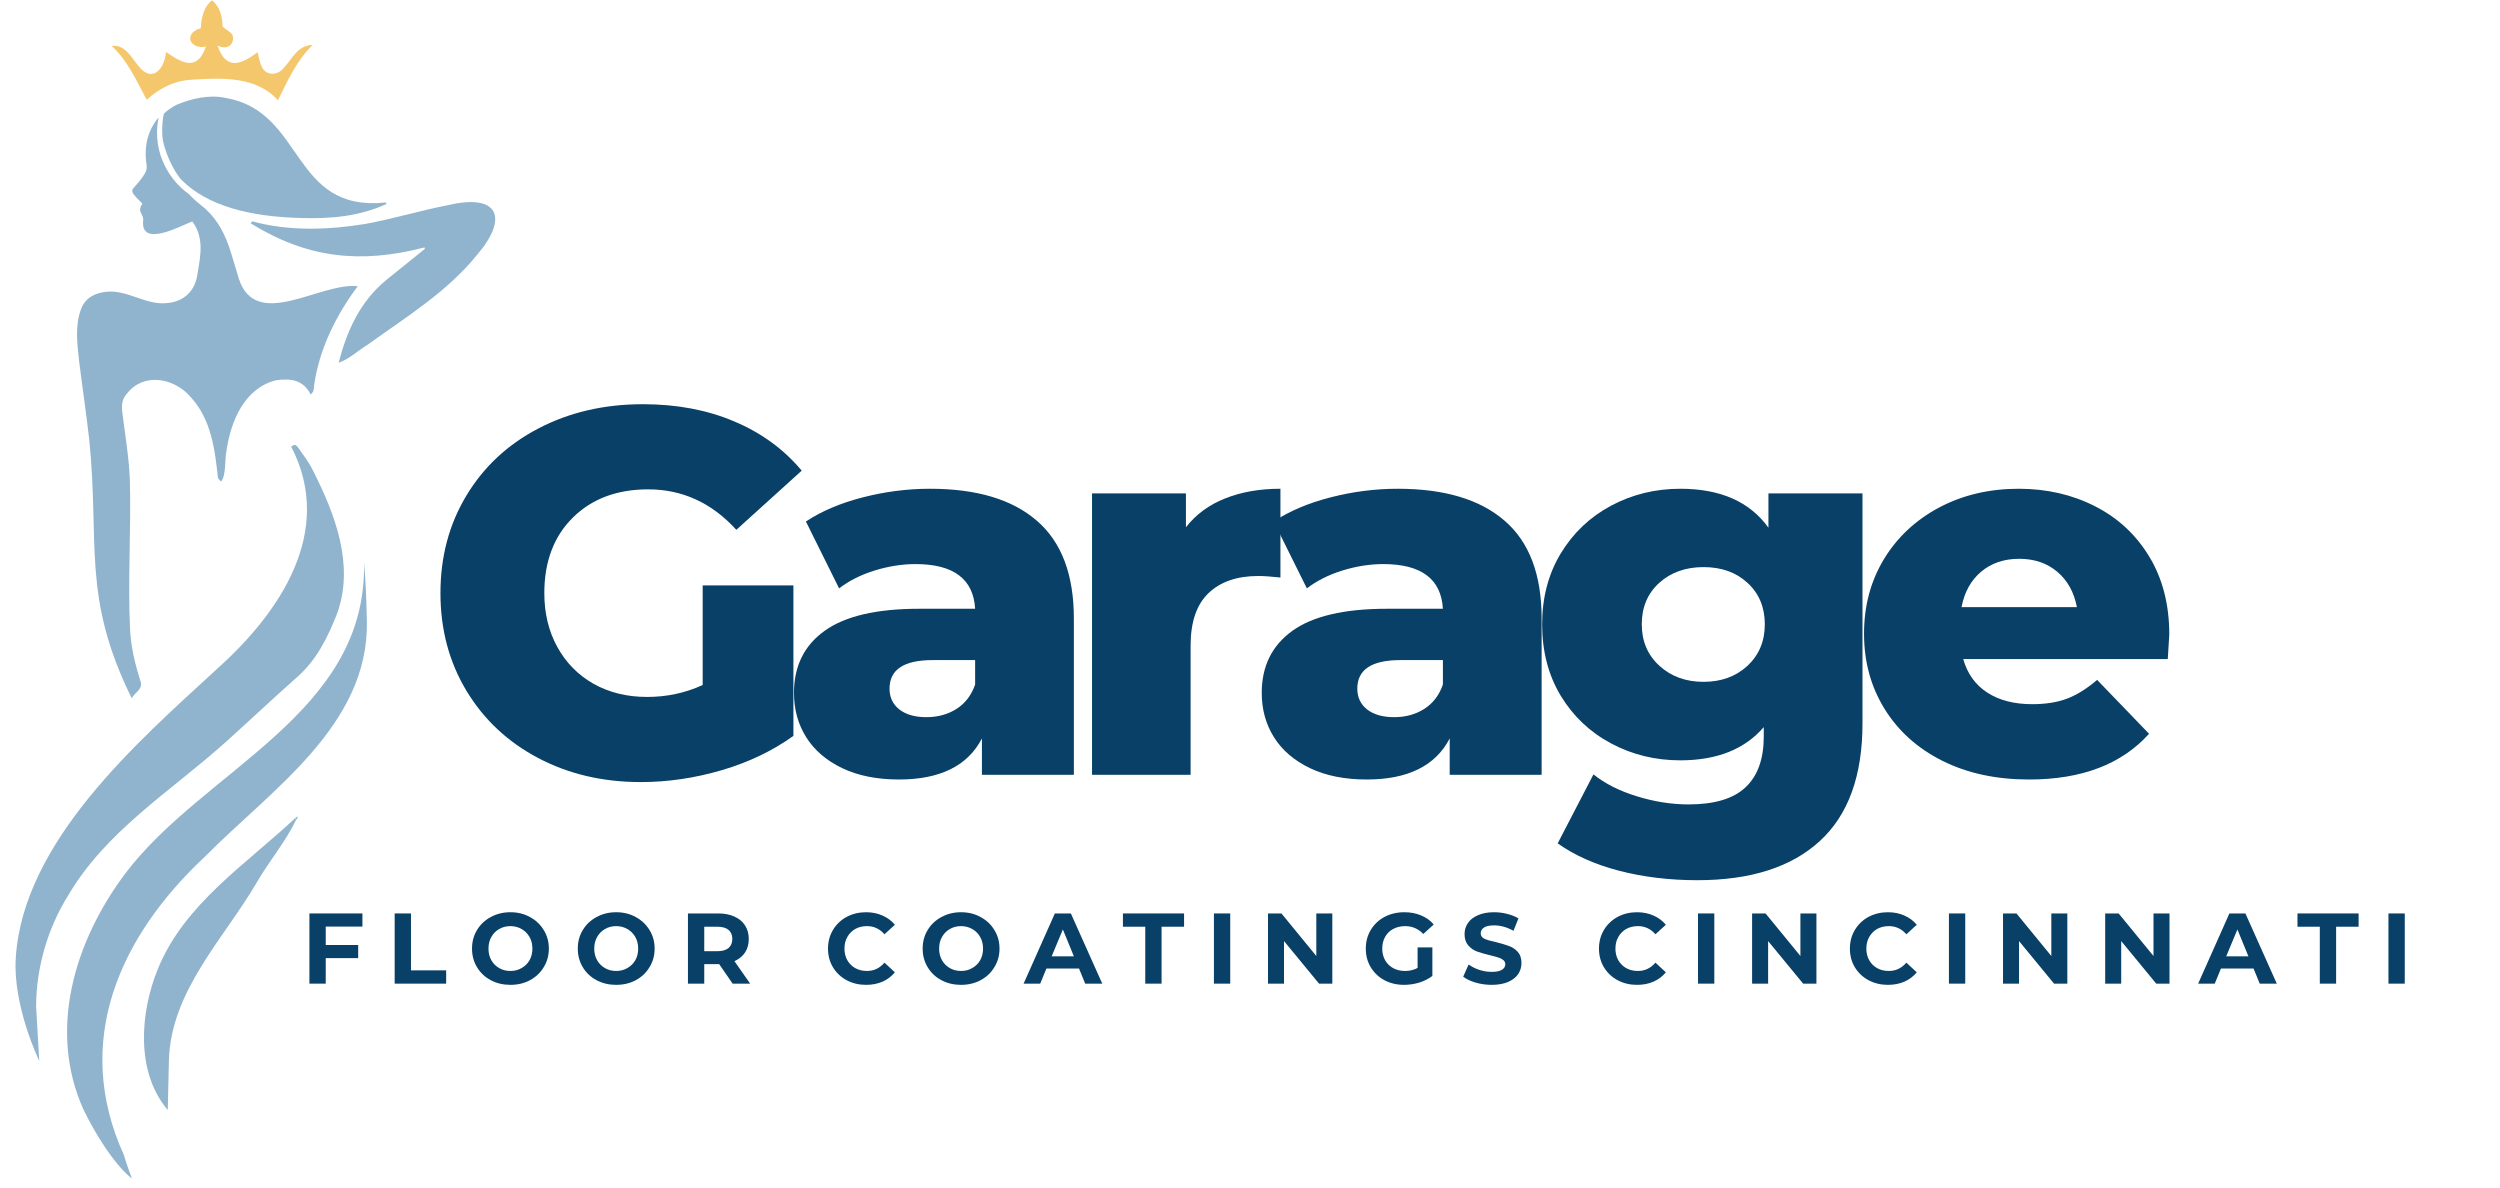 <svg xmlns="http://www.w3.org/2000/svg" xmlns:xlink="http://www.w3.org/1999/xlink" width="345" viewBox="0 0 258.75 123" height="164" preserveAspectRatio="xMidYMid meet"><defs><g></g><clipPath id="520e884e12"><path d="M 1.312 46 L 36 46 L 36 110 L 1.312 110 Z M 1.312 46 " clip-rule="nonzero"></path></clipPath></defs><g fill="#094067" fill-opacity="1"><g transform="translate(43.759, 80.195)"><g><path d="M 28.969 -19.609 L 38.359 -19.609 L 38.359 -4.031 C 36.211 -2.488 33.742 -1.305 30.953 -0.484 C 28.16 0.336 25.363 0.75 22.562 0.75 C 18.625 0.75 15.078 -0.082 11.922 -1.75 C 8.773 -3.414 6.305 -5.734 4.516 -8.703 C 2.723 -11.68 1.828 -15.051 1.828 -18.812 C 1.828 -22.57 2.723 -25.938 4.516 -28.906 C 6.305 -31.883 8.797 -34.203 11.984 -35.859 C 15.172 -37.523 18.77 -38.359 22.781 -38.359 C 26.289 -38.359 29.441 -37.766 32.234 -36.578 C 35.035 -35.398 37.363 -33.703 39.219 -31.484 L 32.453 -25.359 C 29.91 -28.148 26.867 -29.547 23.328 -29.547 C 20.098 -29.547 17.5 -28.57 15.531 -26.625 C 13.562 -24.676 12.578 -22.07 12.578 -18.812 C 12.578 -16.727 13.023 -14.867 13.922 -13.234 C 14.816 -11.609 16.066 -10.336 17.672 -9.422 C 19.285 -8.516 21.133 -8.062 23.219 -8.062 C 25.258 -8.062 27.176 -8.473 28.969 -9.297 Z M 28.969 -19.609 "></path></g></g></g><g fill="#094067" fill-opacity="1"><g transform="translate(80.567, 80.195)"><g><path d="M 15.688 -29.609 C 20.52 -29.609 24.207 -28.504 26.75 -26.297 C 29.301 -24.098 30.578 -20.723 30.578 -16.172 L 30.578 0 L 21.062 0 L 21.062 -3.766 C 19.594 -0.93 16.727 0.484 12.469 0.484 C 10.207 0.484 8.254 0.094 6.609 -0.688 C 4.961 -1.477 3.719 -2.547 2.875 -3.891 C 2.031 -5.234 1.609 -6.766 1.609 -8.484 C 1.609 -11.242 2.664 -13.383 4.781 -14.906 C 6.895 -16.426 10.156 -17.188 14.562 -17.188 L 20.359 -17.188 C 20.18 -20.27 18.125 -21.812 14.188 -21.812 C 12.789 -21.812 11.375 -21.586 9.938 -21.141 C 8.508 -20.691 7.289 -20.078 6.281 -19.297 L 2.844 -26.219 C 4.457 -27.289 6.422 -28.125 8.734 -28.719 C 11.047 -29.312 13.363 -29.609 15.688 -29.609 Z M 15.312 -5.969 C 16.5 -5.969 17.539 -6.254 18.438 -6.828 C 19.332 -7.398 19.973 -8.238 20.359 -9.344 L 20.359 -11.875 L 15.953 -11.875 C 12.984 -11.875 11.5 -10.891 11.5 -8.922 C 11.5 -8.023 11.836 -7.305 12.516 -6.766 C 13.203 -6.234 14.133 -5.969 15.312 -5.969 Z M 15.312 -5.969 "></path></g></g></g><g fill="#094067" fill-opacity="1"><g transform="translate(109.744, 80.195)"><g><path d="M 13 -25.625 C 14.039 -26.957 15.395 -27.953 17.062 -28.609 C 18.727 -29.273 20.633 -29.609 22.781 -29.609 L 22.781 -20.422 C 21.852 -20.523 21.082 -20.578 20.469 -20.578 C 18.281 -20.578 16.566 -19.984 15.328 -18.797 C 14.098 -17.617 13.484 -15.812 13.484 -13.375 L 13.484 0 L 3.281 0 L 3.281 -29.125 L 13 -29.125 Z M 13 -25.625 "></path></g></g></g><g fill="#094067" fill-opacity="1"><g transform="translate(128.981, 80.195)"><g><path d="M 15.688 -29.609 C 20.52 -29.609 24.207 -28.504 26.75 -26.297 C 29.301 -24.098 30.578 -20.723 30.578 -16.172 L 30.578 0 L 21.062 0 L 21.062 -3.766 C 19.594 -0.93 16.727 0.484 12.469 0.484 C 10.207 0.484 8.254 0.094 6.609 -0.688 C 4.961 -1.477 3.719 -2.547 2.875 -3.891 C 2.031 -5.234 1.609 -6.766 1.609 -8.484 C 1.609 -11.242 2.664 -13.383 4.781 -14.906 C 6.895 -16.426 10.156 -17.188 14.562 -17.188 L 20.359 -17.188 C 20.18 -20.27 18.125 -21.812 14.188 -21.812 C 12.789 -21.812 11.375 -21.586 9.938 -21.141 C 8.508 -20.691 7.289 -20.078 6.281 -19.297 L 2.844 -26.219 C 4.457 -27.289 6.422 -28.125 8.734 -28.719 C 11.047 -29.312 13.363 -29.609 15.688 -29.609 Z M 15.312 -5.969 C 16.5 -5.969 17.539 -6.254 18.438 -6.828 C 19.332 -7.398 19.973 -8.238 20.359 -9.344 L 20.359 -11.875 L 15.953 -11.875 C 12.984 -11.875 11.5 -10.891 11.5 -8.922 C 11.5 -8.023 11.836 -7.305 12.516 -6.766 C 13.203 -6.234 14.133 -5.969 15.312 -5.969 Z M 15.312 -5.969 "></path></g></g></g><g fill="#094067" fill-opacity="1"><g transform="translate(158.158, 80.195)"><g><path d="M 34.609 -29.125 L 34.609 -5.312 C 34.609 0.094 33.141 4.145 30.203 6.844 C 27.266 9.551 23.035 10.906 17.516 10.906 C 14.648 10.906 11.961 10.582 9.453 9.938 C 6.953 9.289 4.82 8.344 3.062 7.094 L 6.766 -0.047 C 7.953 0.91 9.445 1.664 11.25 2.219 C 13.062 2.781 14.848 3.062 16.609 3.062 C 19.297 3.062 21.266 2.469 22.516 1.281 C 23.766 0.102 24.391 -1.645 24.391 -3.969 L 24.391 -4.938 C 22.422 -2.645 19.539 -1.5 15.75 -1.5 C 13.164 -1.5 10.781 -2.082 8.594 -3.25 C 6.406 -4.414 4.664 -6.062 3.375 -8.188 C 2.094 -10.32 1.453 -12.785 1.453 -15.578 C 1.453 -18.336 2.094 -20.781 3.375 -22.906 C 4.664 -25.039 6.406 -26.691 8.594 -27.859 C 10.781 -29.023 13.164 -29.609 15.75 -29.609 C 19.906 -29.609 22.945 -28.266 24.875 -25.578 L 24.875 -29.125 Z M 18.156 -9.625 C 19.988 -9.625 21.504 -10.176 22.703 -11.281 C 23.898 -12.395 24.5 -13.828 24.5 -15.578 C 24.5 -17.336 23.906 -18.766 22.719 -19.859 C 21.539 -20.953 20.02 -21.5 18.156 -21.5 C 16.301 -21.5 14.77 -20.953 13.562 -19.859 C 12.363 -18.766 11.766 -17.336 11.766 -15.578 C 11.766 -13.828 12.375 -12.395 13.594 -11.281 C 14.812 -10.176 16.332 -9.625 18.156 -9.625 Z M 18.156 -9.625 "></path></g></g></g><g fill="#094067" fill-opacity="1"><g transform="translate(191.474, 80.195)"><g><path d="M 33.047 -14.516 C 33.047 -14.441 32.992 -13.598 32.891 -11.984 L 11.719 -11.984 C 12.145 -10.473 12.973 -9.316 14.203 -8.516 C 15.441 -7.711 16.992 -7.312 18.859 -7.312 C 20.254 -7.312 21.461 -7.504 22.484 -7.891 C 23.504 -8.285 24.535 -8.93 25.578 -9.828 L 30.953 -4.25 C 28.117 -1.094 23.977 0.484 18.531 0.484 C 15.133 0.484 12.145 -0.16 9.562 -1.453 C 6.988 -2.742 4.992 -4.535 3.578 -6.828 C 2.16 -9.117 1.453 -11.711 1.453 -14.609 C 1.453 -17.484 2.141 -20.055 3.516 -22.328 C 4.898 -24.598 6.805 -26.379 9.234 -27.672 C 11.672 -28.961 14.414 -29.609 17.469 -29.609 C 20.363 -29.609 22.992 -29.004 25.359 -27.797 C 27.723 -26.598 29.594 -24.863 30.969 -22.594 C 32.352 -20.32 33.047 -17.629 33.047 -14.516 Z M 17.516 -22.359 C 15.941 -22.359 14.625 -21.91 13.562 -21.016 C 12.508 -20.117 11.836 -18.898 11.547 -17.359 L 23.484 -17.359 C 23.191 -18.898 22.516 -20.117 21.453 -21.016 C 20.398 -21.91 19.086 -22.359 17.516 -22.359 Z M 17.516 -22.359 "></path></g></g></g><g fill="#094067" fill-opacity="1"><g transform="translate(31.166, 101.807)"><g><path d="M 2.547 -5.906 L 2.547 -4 L 5.906 -4 L 5.906 -2.641 L 2.547 -2.641 L 2.547 0 L 0.859 0 L 0.859 -7.266 L 6.344 -7.266 L 6.344 -5.906 Z M 2.547 -5.906 "></path></g></g></g><g fill="#094067" fill-opacity="1"><g transform="translate(39.989, 101.807)"><g><path d="M 0.859 -7.266 L 2.547 -7.266 L 2.547 -1.375 L 6.188 -1.375 L 6.188 0 L 0.859 0 Z M 0.859 -7.266 "></path></g></g></g><g fill="#094067" fill-opacity="1"><g transform="translate(48.448, 101.807)"><g><path d="M 4.375 0.125 C 3.625 0.125 2.945 -0.035 2.344 -0.359 C 1.738 -0.68 1.266 -1.129 0.922 -1.703 C 0.578 -2.273 0.406 -2.914 0.406 -3.625 C 0.406 -4.344 0.578 -4.984 0.922 -5.547 C 1.266 -6.117 1.738 -6.566 2.344 -6.891 C 2.945 -7.223 3.625 -7.391 4.375 -7.391 C 5.133 -7.391 5.812 -7.223 6.406 -6.891 C 7.008 -6.566 7.484 -6.117 7.828 -5.547 C 8.18 -4.984 8.359 -4.344 8.359 -3.625 C 8.359 -2.914 8.18 -2.273 7.828 -1.703 C 7.484 -1.129 7.008 -0.68 6.406 -0.359 C 5.812 -0.035 5.133 0.125 4.375 0.125 Z M 4.375 -1.312 C 4.801 -1.312 5.188 -1.41 5.531 -1.609 C 5.883 -1.805 6.16 -2.078 6.359 -2.422 C 6.555 -2.773 6.656 -3.176 6.656 -3.625 C 6.656 -4.082 6.555 -4.484 6.359 -4.828 C 6.16 -5.18 5.883 -5.457 5.531 -5.656 C 5.188 -5.852 4.801 -5.953 4.375 -5.953 C 3.945 -5.953 3.562 -5.852 3.219 -5.656 C 2.875 -5.457 2.602 -5.18 2.406 -4.828 C 2.207 -4.484 2.109 -4.082 2.109 -3.625 C 2.109 -3.176 2.207 -2.773 2.406 -2.422 C 2.602 -2.078 2.875 -1.805 3.219 -1.609 C 3.562 -1.41 3.945 -1.312 4.375 -1.312 Z M 4.375 -1.312 "></path></g></g></g><g fill="#094067" fill-opacity="1"><g transform="translate(59.396, 101.807)"><g><path d="M 4.375 0.125 C 3.625 0.125 2.945 -0.035 2.344 -0.359 C 1.738 -0.68 1.266 -1.129 0.922 -1.703 C 0.578 -2.273 0.406 -2.914 0.406 -3.625 C 0.406 -4.344 0.578 -4.984 0.922 -5.547 C 1.266 -6.117 1.738 -6.566 2.344 -6.891 C 2.945 -7.223 3.625 -7.391 4.375 -7.391 C 5.133 -7.391 5.812 -7.223 6.406 -6.891 C 7.008 -6.566 7.484 -6.117 7.828 -5.547 C 8.18 -4.984 8.359 -4.344 8.359 -3.625 C 8.359 -2.914 8.18 -2.273 7.828 -1.703 C 7.484 -1.129 7.008 -0.68 6.406 -0.359 C 5.812 -0.035 5.133 0.125 4.375 0.125 Z M 4.375 -1.312 C 4.801 -1.312 5.188 -1.41 5.531 -1.609 C 5.883 -1.805 6.16 -2.078 6.359 -2.422 C 6.555 -2.773 6.656 -3.176 6.656 -3.625 C 6.656 -4.082 6.555 -4.484 6.359 -4.828 C 6.16 -5.18 5.883 -5.457 5.531 -5.656 C 5.188 -5.852 4.801 -5.953 4.375 -5.953 C 3.945 -5.953 3.562 -5.852 3.219 -5.656 C 2.875 -5.457 2.602 -5.18 2.406 -4.828 C 2.207 -4.484 2.109 -4.082 2.109 -3.625 C 2.109 -3.176 2.207 -2.773 2.406 -2.422 C 2.602 -2.078 2.875 -1.805 3.219 -1.609 C 3.562 -1.41 3.945 -1.312 4.375 -1.312 Z M 4.375 -1.312 "></path></g></g></g><g fill="#094067" fill-opacity="1"><g transform="translate(70.343, 101.807)"><g><path d="M 5.484 0 L 4.094 -2.016 L 2.547 -2.016 L 2.547 0 L 0.859 0 L 0.859 -7.266 L 4 -7.266 C 4.645 -7.266 5.203 -7.156 5.672 -6.938 C 6.148 -6.727 6.516 -6.426 6.766 -6.031 C 7.023 -5.633 7.156 -5.164 7.156 -4.625 C 7.156 -4.082 7.023 -3.613 6.766 -3.219 C 6.504 -2.832 6.141 -2.535 5.672 -2.328 L 7.297 0 Z M 5.453 -4.625 C 5.453 -5.031 5.32 -5.344 5.062 -5.562 C 4.801 -5.781 4.414 -5.891 3.906 -5.891 L 2.547 -5.891 L 2.547 -3.359 L 3.906 -3.359 C 4.414 -3.359 4.801 -3.469 5.062 -3.688 C 5.32 -3.914 5.453 -4.227 5.453 -4.625 Z M 5.453 -4.625 "></path></g></g></g><g fill="#094067" fill-opacity="1"><g transform="translate(80.161, 101.807)"><g></g></g></g><g fill="#094067" fill-opacity="1"><g transform="translate(85.293, 101.807)"><g><path d="M 4.344 0.125 C 3.602 0.125 2.93 -0.035 2.328 -0.359 C 1.734 -0.68 1.266 -1.125 0.922 -1.688 C 0.578 -2.258 0.406 -2.906 0.406 -3.625 C 0.406 -4.344 0.578 -4.988 0.922 -5.562 C 1.266 -6.133 1.734 -6.582 2.328 -6.906 C 2.93 -7.227 3.602 -7.391 4.344 -7.391 C 4.977 -7.391 5.547 -7.273 6.047 -7.047 C 6.555 -6.828 6.984 -6.508 7.328 -6.094 L 6.25 -5.109 C 5.758 -5.672 5.156 -5.953 4.438 -5.953 C 3.977 -5.953 3.57 -5.852 3.219 -5.656 C 2.875 -5.457 2.602 -5.18 2.406 -4.828 C 2.207 -4.484 2.109 -4.082 2.109 -3.625 C 2.109 -3.176 2.207 -2.773 2.406 -2.422 C 2.602 -2.078 2.875 -1.805 3.219 -1.609 C 3.57 -1.41 3.977 -1.312 4.438 -1.312 C 5.156 -1.312 5.758 -1.598 6.25 -2.172 L 7.328 -1.172 C 6.984 -0.754 6.555 -0.43 6.047 -0.203 C 5.535 0.016 4.969 0.125 4.344 0.125 Z M 4.344 0.125 "></path></g></g></g><g fill="#094067" fill-opacity="1"><g transform="translate(95.09, 101.807)"><g><path d="M 4.375 0.125 C 3.625 0.125 2.945 -0.035 2.344 -0.359 C 1.738 -0.68 1.266 -1.129 0.922 -1.703 C 0.578 -2.273 0.406 -2.914 0.406 -3.625 C 0.406 -4.344 0.578 -4.984 0.922 -5.547 C 1.266 -6.117 1.738 -6.566 2.344 -6.891 C 2.945 -7.223 3.625 -7.391 4.375 -7.391 C 5.133 -7.391 5.812 -7.223 6.406 -6.891 C 7.008 -6.566 7.484 -6.117 7.828 -5.547 C 8.18 -4.984 8.359 -4.344 8.359 -3.625 C 8.359 -2.914 8.18 -2.273 7.828 -1.703 C 7.484 -1.129 7.008 -0.68 6.406 -0.359 C 5.812 -0.035 5.133 0.125 4.375 0.125 Z M 4.375 -1.312 C 4.801 -1.312 5.188 -1.41 5.531 -1.609 C 5.883 -1.805 6.16 -2.078 6.359 -2.422 C 6.555 -2.773 6.656 -3.176 6.656 -3.625 C 6.656 -4.082 6.555 -4.484 6.359 -4.828 C 6.16 -5.18 5.883 -5.457 5.531 -5.656 C 5.188 -5.852 4.801 -5.953 4.375 -5.953 C 3.945 -5.953 3.562 -5.852 3.219 -5.656 C 2.875 -5.457 2.602 -5.18 2.406 -4.828 C 2.207 -4.484 2.109 -4.082 2.109 -3.625 C 2.109 -3.176 2.207 -2.773 2.406 -2.422 C 2.602 -2.078 2.875 -1.805 3.219 -1.609 C 3.562 -1.41 3.945 -1.312 4.375 -1.312 Z M 4.375 -1.312 "></path></g></g></g><g fill="#094067" fill-opacity="1"><g transform="translate(106.037, 101.807)"><g><path d="M 5.641 -1.562 L 2.266 -1.562 L 1.625 0 L -0.094 0 L 3.141 -7.266 L 4.797 -7.266 L 8.047 0 L 6.281 0 Z M 5.109 -2.828 L 3.969 -5.609 L 2.812 -2.828 Z M 5.109 -2.828 "></path></g></g></g><g fill="#094067" fill-opacity="1"><g transform="translate(116.176, 101.807)"><g><path d="M 2.359 -5.891 L 0.047 -5.891 L 0.047 -7.266 L 6.375 -7.266 L 6.375 -5.891 L 4.047 -5.891 L 4.047 0 L 2.359 0 Z M 2.359 -5.891 "></path></g></g></g><g fill="#094067" fill-opacity="1"><g transform="translate(124.781, 101.807)"><g><path d="M 0.859 -7.266 L 2.547 -7.266 L 2.547 0 L 0.859 0 Z M 0.859 -7.266 "></path></g></g></g><g fill="#094067" fill-opacity="1"><g transform="translate(130.379, 101.807)"><g><path d="M 7.516 -7.266 L 7.516 0 L 6.141 0 L 2.516 -4.406 L 2.516 0 L 0.859 0 L 0.859 -7.266 L 2.25 -7.266 L 5.859 -2.859 L 5.859 -7.266 Z M 7.516 -7.266 "></path></g></g></g><g fill="#094067" fill-opacity="1"><g transform="translate(140.954, 101.807)"><g><path d="M 5.766 -3.75 L 7.297 -3.75 L 7.297 -0.797 C 6.91 -0.504 6.457 -0.273 5.938 -0.109 C 5.414 0.047 4.895 0.125 4.375 0.125 C 3.613 0.125 2.93 -0.035 2.328 -0.359 C 1.734 -0.68 1.266 -1.125 0.922 -1.688 C 0.578 -2.258 0.406 -2.906 0.406 -3.625 C 0.406 -4.344 0.578 -4.988 0.922 -5.562 C 1.266 -6.133 1.738 -6.582 2.344 -6.906 C 2.945 -7.227 3.633 -7.391 4.406 -7.391 C 5.039 -7.391 5.613 -7.281 6.125 -7.062 C 6.645 -6.852 7.082 -6.539 7.438 -6.125 L 6.359 -5.141 C 5.836 -5.68 5.211 -5.953 4.484 -5.953 C 4.016 -5.953 3.598 -5.852 3.234 -5.656 C 2.879 -5.469 2.602 -5.195 2.406 -4.844 C 2.207 -4.488 2.109 -4.082 2.109 -3.625 C 2.109 -3.176 2.207 -2.773 2.406 -2.422 C 2.602 -2.078 2.879 -1.805 3.234 -1.609 C 3.598 -1.41 4.008 -1.312 4.469 -1.312 C 4.945 -1.312 5.379 -1.414 5.766 -1.625 Z M 5.766 -3.75 "></path></g></g></g><g fill="#094067" fill-opacity="1"><g transform="translate(151.144, 101.807)"><g><path d="M 3.25 0.125 C 2.676 0.125 2.117 0.047 1.578 -0.109 C 1.047 -0.266 0.617 -0.469 0.297 -0.719 L 0.859 -1.984 C 1.172 -1.754 1.539 -1.566 1.969 -1.422 C 2.395 -1.285 2.82 -1.219 3.25 -1.219 C 3.727 -1.219 4.082 -1.289 4.312 -1.438 C 4.539 -1.582 4.656 -1.77 4.656 -2 C 4.656 -2.176 4.586 -2.32 4.453 -2.438 C 4.316 -2.551 4.145 -2.641 3.938 -2.703 C 3.727 -2.773 3.441 -2.852 3.078 -2.938 C 2.523 -3.07 2.07 -3.203 1.719 -3.328 C 1.363 -3.461 1.062 -3.676 0.812 -3.969 C 0.562 -4.258 0.438 -4.645 0.438 -5.125 C 0.438 -5.551 0.551 -5.93 0.781 -6.266 C 1.008 -6.609 1.352 -6.879 1.812 -7.078 C 2.27 -7.285 2.832 -7.391 3.5 -7.391 C 3.957 -7.391 4.406 -7.332 4.844 -7.219 C 5.289 -7.113 5.68 -6.957 6.016 -6.75 L 5.5 -5.469 C 4.832 -5.844 4.16 -6.031 3.484 -6.031 C 3.016 -6.031 2.664 -5.953 2.438 -5.797 C 2.219 -5.648 2.109 -5.453 2.109 -5.203 C 2.109 -4.953 2.238 -4.766 2.5 -4.641 C 2.758 -4.523 3.156 -4.41 3.688 -4.297 C 4.238 -4.16 4.691 -4.023 5.047 -3.891 C 5.398 -3.766 5.703 -3.562 5.953 -3.281 C 6.203 -3 6.328 -2.613 6.328 -2.125 C 6.328 -1.707 6.211 -1.328 5.984 -0.984 C 5.754 -0.648 5.406 -0.379 4.938 -0.172 C 4.477 0.023 3.914 0.125 3.25 0.125 Z M 3.25 0.125 "></path></g></g></g><g fill="#094067" fill-opacity="1"><g transform="translate(159.956, 101.807)"><g></g></g></g><g fill="#094067" fill-opacity="1"><g transform="translate(165.088, 101.807)"><g><path d="M 4.344 0.125 C 3.602 0.125 2.93 -0.035 2.328 -0.359 C 1.734 -0.68 1.266 -1.125 0.922 -1.688 C 0.578 -2.258 0.406 -2.906 0.406 -3.625 C 0.406 -4.344 0.578 -4.988 0.922 -5.562 C 1.266 -6.133 1.734 -6.582 2.328 -6.906 C 2.93 -7.227 3.602 -7.391 4.344 -7.391 C 4.977 -7.391 5.547 -7.273 6.047 -7.047 C 6.555 -6.828 6.984 -6.508 7.328 -6.094 L 6.25 -5.109 C 5.758 -5.672 5.156 -5.953 4.438 -5.953 C 3.977 -5.953 3.57 -5.852 3.219 -5.656 C 2.875 -5.457 2.602 -5.18 2.406 -4.828 C 2.207 -4.484 2.109 -4.082 2.109 -3.625 C 2.109 -3.176 2.207 -2.773 2.406 -2.422 C 2.602 -2.078 2.875 -1.805 3.219 -1.609 C 3.57 -1.41 3.977 -1.312 4.438 -1.312 C 5.156 -1.312 5.758 -1.598 6.25 -2.172 L 7.328 -1.172 C 6.984 -0.754 6.555 -0.43 6.047 -0.203 C 5.535 0.016 4.969 0.125 4.344 0.125 Z M 4.344 0.125 "></path></g></g></g><g fill="#094067" fill-opacity="1"><g transform="translate(174.885, 101.807)"><g><path d="M 0.859 -7.266 L 2.547 -7.266 L 2.547 0 L 0.859 0 Z M 0.859 -7.266 "></path></g></g></g><g fill="#094067" fill-opacity="1"><g transform="translate(180.484, 101.807)"><g><path d="M 7.516 -7.266 L 7.516 0 L 6.141 0 L 2.516 -4.406 L 2.516 0 L 0.859 0 L 0.859 -7.266 L 2.25 -7.266 L 5.859 -2.859 L 5.859 -7.266 Z M 7.516 -7.266 "></path></g></g></g><g fill="#094067" fill-opacity="1"><g transform="translate(191.058, 101.807)"><g><path d="M 4.344 0.125 C 3.602 0.125 2.93 -0.035 2.328 -0.359 C 1.734 -0.68 1.266 -1.125 0.922 -1.688 C 0.578 -2.258 0.406 -2.906 0.406 -3.625 C 0.406 -4.344 0.578 -4.988 0.922 -5.562 C 1.266 -6.133 1.734 -6.582 2.328 -6.906 C 2.93 -7.227 3.602 -7.391 4.344 -7.391 C 4.977 -7.391 5.547 -7.273 6.047 -7.047 C 6.555 -6.828 6.984 -6.508 7.328 -6.094 L 6.25 -5.109 C 5.758 -5.672 5.156 -5.953 4.438 -5.953 C 3.977 -5.953 3.57 -5.852 3.219 -5.656 C 2.875 -5.457 2.602 -5.18 2.406 -4.828 C 2.207 -4.484 2.109 -4.082 2.109 -3.625 C 2.109 -3.176 2.207 -2.773 2.406 -2.422 C 2.602 -2.078 2.875 -1.805 3.219 -1.609 C 3.57 -1.41 3.977 -1.312 4.438 -1.312 C 5.156 -1.312 5.758 -1.598 6.25 -2.172 L 7.328 -1.172 C 6.984 -0.754 6.555 -0.43 6.047 -0.203 C 5.535 0.016 4.969 0.125 4.344 0.125 Z M 4.344 0.125 "></path></g></g></g><g fill="#094067" fill-opacity="1"><g transform="translate(200.855, 101.807)"><g><path d="M 0.859 -7.266 L 2.547 -7.266 L 2.547 0 L 0.859 0 Z M 0.859 -7.266 "></path></g></g></g><g fill="#094067" fill-opacity="1"><g transform="translate(206.453, 101.807)"><g><path d="M 7.516 -7.266 L 7.516 0 L 6.141 0 L 2.516 -4.406 L 2.516 0 L 0.859 0 L 0.859 -7.266 L 2.25 -7.266 L 5.859 -2.859 L 5.859 -7.266 Z M 7.516 -7.266 "></path></g></g></g><g fill="#094067" fill-opacity="1"><g transform="translate(217.028, 101.807)"><g><path d="M 7.516 -7.266 L 7.516 0 L 6.141 0 L 2.516 -4.406 L 2.516 0 L 0.859 0 L 0.859 -7.266 L 2.25 -7.266 L 5.859 -2.859 L 5.859 -7.266 Z M 7.516 -7.266 "></path></g></g></g><g fill="#094067" fill-opacity="1"><g transform="translate(227.602, 101.807)"><g><path d="M 5.641 -1.562 L 2.266 -1.562 L 1.625 0 L -0.094 0 L 3.141 -7.266 L 4.797 -7.266 L 8.047 0 L 6.281 0 Z M 5.109 -2.828 L 3.969 -5.609 L 2.812 -2.828 Z M 5.109 -2.828 "></path></g></g></g><g fill="#094067" fill-opacity="1"><g transform="translate(237.741, 101.807)"><g><path d="M 2.359 -5.891 L 0.047 -5.891 L 0.047 -7.266 L 6.375 -7.266 L 6.375 -5.891 L 4.047 -5.891 L 4.047 0 L 2.359 0 Z M 2.359 -5.891 "></path></g></g></g><g fill="#094067" fill-opacity="1"><g transform="translate(246.346, 101.807)"><g><path d="M 0.859 -7.266 L 2.547 -7.266 L 2.547 0 L 0.859 0 Z M 0.859 -7.266 "></path></g></g></g><path fill="#90b4ce" d="M 16.895 12.102 C 16.863 12.309 16.836 12.52 16.816 12.727 C 16.777 13.16 16.773 13.598 16.801 14.027 C 16.895 15.508 18.035 17.867 18.805 18.637 C 21.438 21.266 25.75 22.441 31.223 22.566 C 34.266 22.652 37.207 22.398 40.004 21.109 C 39.98 21.059 39.957 21.008 39.93 20.957 C 30.09 21.996 31.559 11.559 23.383 10.141 C 21.68 9.762 19.832 10.195 18.266 10.848 C 17.781 11.098 17.344 11.402 16.965 11.758 C 16.941 11.871 16.914 11.988 16.895 12.102 Z M 16.895 12.102 " fill-opacity="1" fill-rule="nonzero"></path><path fill="#90b4ce" d="M 24.715 28.832 C 24.359 27.703 24.059 26.555 23.668 25.441 C 23.078 23.754 22.184 22.277 20.723 21.164 C 20.301 20.84 19.91 20.48 19.555 20.09 C 19.402 19.984 19.254 19.867 19.109 19.75 C 17.961 18.797 17.086 17.52 16.625 16.098 C 16.375 15.328 16.25 14.516 16.25 13.711 C 16.25 13.305 16.285 12.898 16.355 12.5 C 16.375 12.387 16.398 12.27 16.422 12.156 C 15.352 13.387 14.867 15.07 15.168 17.023 C 15.211 17.301 15.18 17.656 15.039 17.883 C 13.734 20.059 12.934 19.266 14.738 21.078 C 14.125 21.992 14.91 22.109 14.816 22.82 C 14.531 25.656 18.625 23.422 19.898 22.914 C 21.156 24.594 20.758 26.484 20.434 28.383 C 20.199 30.137 19.012 31.199 17.379 31.359 C 15.133 31.652 13.27 29.98 11.027 30.195 C 9.781 30.328 8.777 30.844 8.355 32.082 C 7.762 33.754 7.988 35.559 8.176 37.285 C 8.512 40.035 8.934 42.773 9.238 45.523 C 10.328 56.301 8.453 61.73 13.625 72.258 C 14.047 71.59 14.797 71.328 14.551 70.531 C 13.977 68.75 13.539 66.926 13.457 65.055 C 13.219 59.938 13.582 54.805 13.441 49.691 C 13.352 47.371 12.957 45.062 12.668 42.75 C 12.574 42.004 12.59 41.332 13.145 40.738 C 14.844 38.527 18 39.105 19.688 41.043 C 21.832 43.34 22.238 46.434 22.551 49.414 C 22.574 49.57 22.766 49.703 22.875 49.844 C 23.434 49.188 23.246 47.516 23.449 46.605 C 23.887 43.594 25.297 40.172 28.578 39.352 C 30.082 39.152 31.395 39.305 32.145 40.824 C 32.535 40.551 32.477 40.152 32.523 39.801 C 33.059 36.098 34.793 32.613 37.027 29.625 C 33.152 29.18 26.504 34.32 24.715 28.836 Z M 24.715 28.832 " fill-opacity="1" fill-rule="nonzero"></path><g clip-path="url(#520e884e12)"><path fill="#90b4ce" d="M 30.578 70.234 C 28.102 72.43 25.773 74.637 23.328 76.832 C 17.68 81.898 10.957 86.004 7.039 92.707 C 4.934 96.082 3.758 100.129 3.738 104.121 C 3.836 106.016 4.062 109.801 4.062 109.801 C 4.062 109.801 1.309 104.145 1.633 99.121 C 2.41 87.047 14.312 76.734 22.387 69.301 C 28.945 63.461 34.703 55.008 30.133 46.215 C 30.523 45.965 30.629 45.977 30.961 46.465 C 31.449 47.18 31.992 47.871 32.363 48.645 C 34.664 53.16 36.719 58.469 34.891 63.5 C 33.895 66.047 32.711 68.43 30.578 70.234 Z M 30.578 70.234 " fill-opacity="1" fill-rule="nonzero"></path></g><path fill="#90b4ce" d="M 12.973 90.398 C 21.133 79.598 38.098 73.859 37.668 58.16 C 37.871 60.234 37.922 62.242 37.973 64.312 C 38.172 75.086 28.043 81.746 21.227 88.648 C 12.344 96.945 7.473 107.797 12.828 119.555 C 13.008 120.25 13.645 121.969 13.645 121.969 C 13.645 121.969 11.398 120.422 8.633 114.832 C 4.918 106.547 7.75 97.355 12.973 90.398 Z M 12.973 90.398 " fill-opacity="1" fill-rule="nonzero"></path><path fill="#90b4ce" d="M 39.953 29 C 41.32 27.898 42.645 26.828 43.973 25.758 C 43.961 25.707 43.949 25.66 43.938 25.609 C 37.312 27.328 31.789 26.734 25.949 23.117 C 26 23.047 26.051 22.977 26.102 22.91 C 29.902 23.938 33.883 23.809 37.742 23.188 C 40.664 22.664 43.527 21.773 46.441 21.219 C 51.52 20.023 52.703 22.477 49.41 26.336 C 46.293 30.215 42.008 32.824 38.02 35.699 C 37.023 36.309 36.152 37.16 35.047 37.547 C 35.906 34.254 37.234 31.254 39.953 29 Z M 39.953 29 " fill-opacity="1" fill-rule="nonzero"></path><path fill="#90b4ce" d="M 30.652 84.836 C 29.566 87.121 27.879 89.09 26.605 91.285 C 23.234 97.098 17.633 102.566 17.48 109.848 C 17.445 111.527 17.402 113.227 17.363 114.887 C 14 110.926 14.504 104.734 16.359 100.234 C 19.113 93.547 25.391 89.504 30.504 84.723 C 30.602 84.773 30.629 84.805 30.652 84.836 Z M 30.652 84.836 " fill-opacity="1" fill-rule="nonzero"></path><path fill="#f5c76c" d="M 20.105 8.234 C 18.262 8.289 16.645 8.988 15.188 10.332 C 14.129 8.391 13.254 6.328 11.574 4.762 C 13.004 4.539 13.695 6.145 14.512 7.047 C 15.828 8.484 17.039 7.125 17.176 5.371 C 18.871 6.551 20.418 7.41 21.312 4.82 C 19.73 5.18 18.859 3.496 20.785 2.91 C 20.84 1.605 21.219 0.543 21.957 0.027 C 22.832 0.781 23.004 1.805 23.047 2.777 C 23.426 3.07 23.816 3.277 24.055 3.598 C 24.355 4.48 23.605 5.285 22.508 4.707 C 23.387 7.266 24.852 6.75 26.652 5.414 C 26.902 6.16 26.922 7.27 27.785 7.562 C 28.387 7.762 28.953 7.523 29.371 7.027 C 30.305 6.031 30.758 4.715 32.367 4.645 C 30.648 6.336 29.766 8.379 28.766 10.383 C 26.609 7.934 23.082 8.043 20.105 8.234 Z M 20.105 8.234 " fill-opacity="1" fill-rule="nonzero"></path><path fill="#90b4ce" d="M 30.539 84.695 C 30.609 84.598 30.711 84.547 30.816 84.5 C 30.793 84.609 30.773 84.719 30.703 84.832 C 30.629 84.805 30.602 84.773 30.539 84.695 Z M 30.539 84.695 " fill-opacity="1" fill-rule="nonzero"></path></svg>